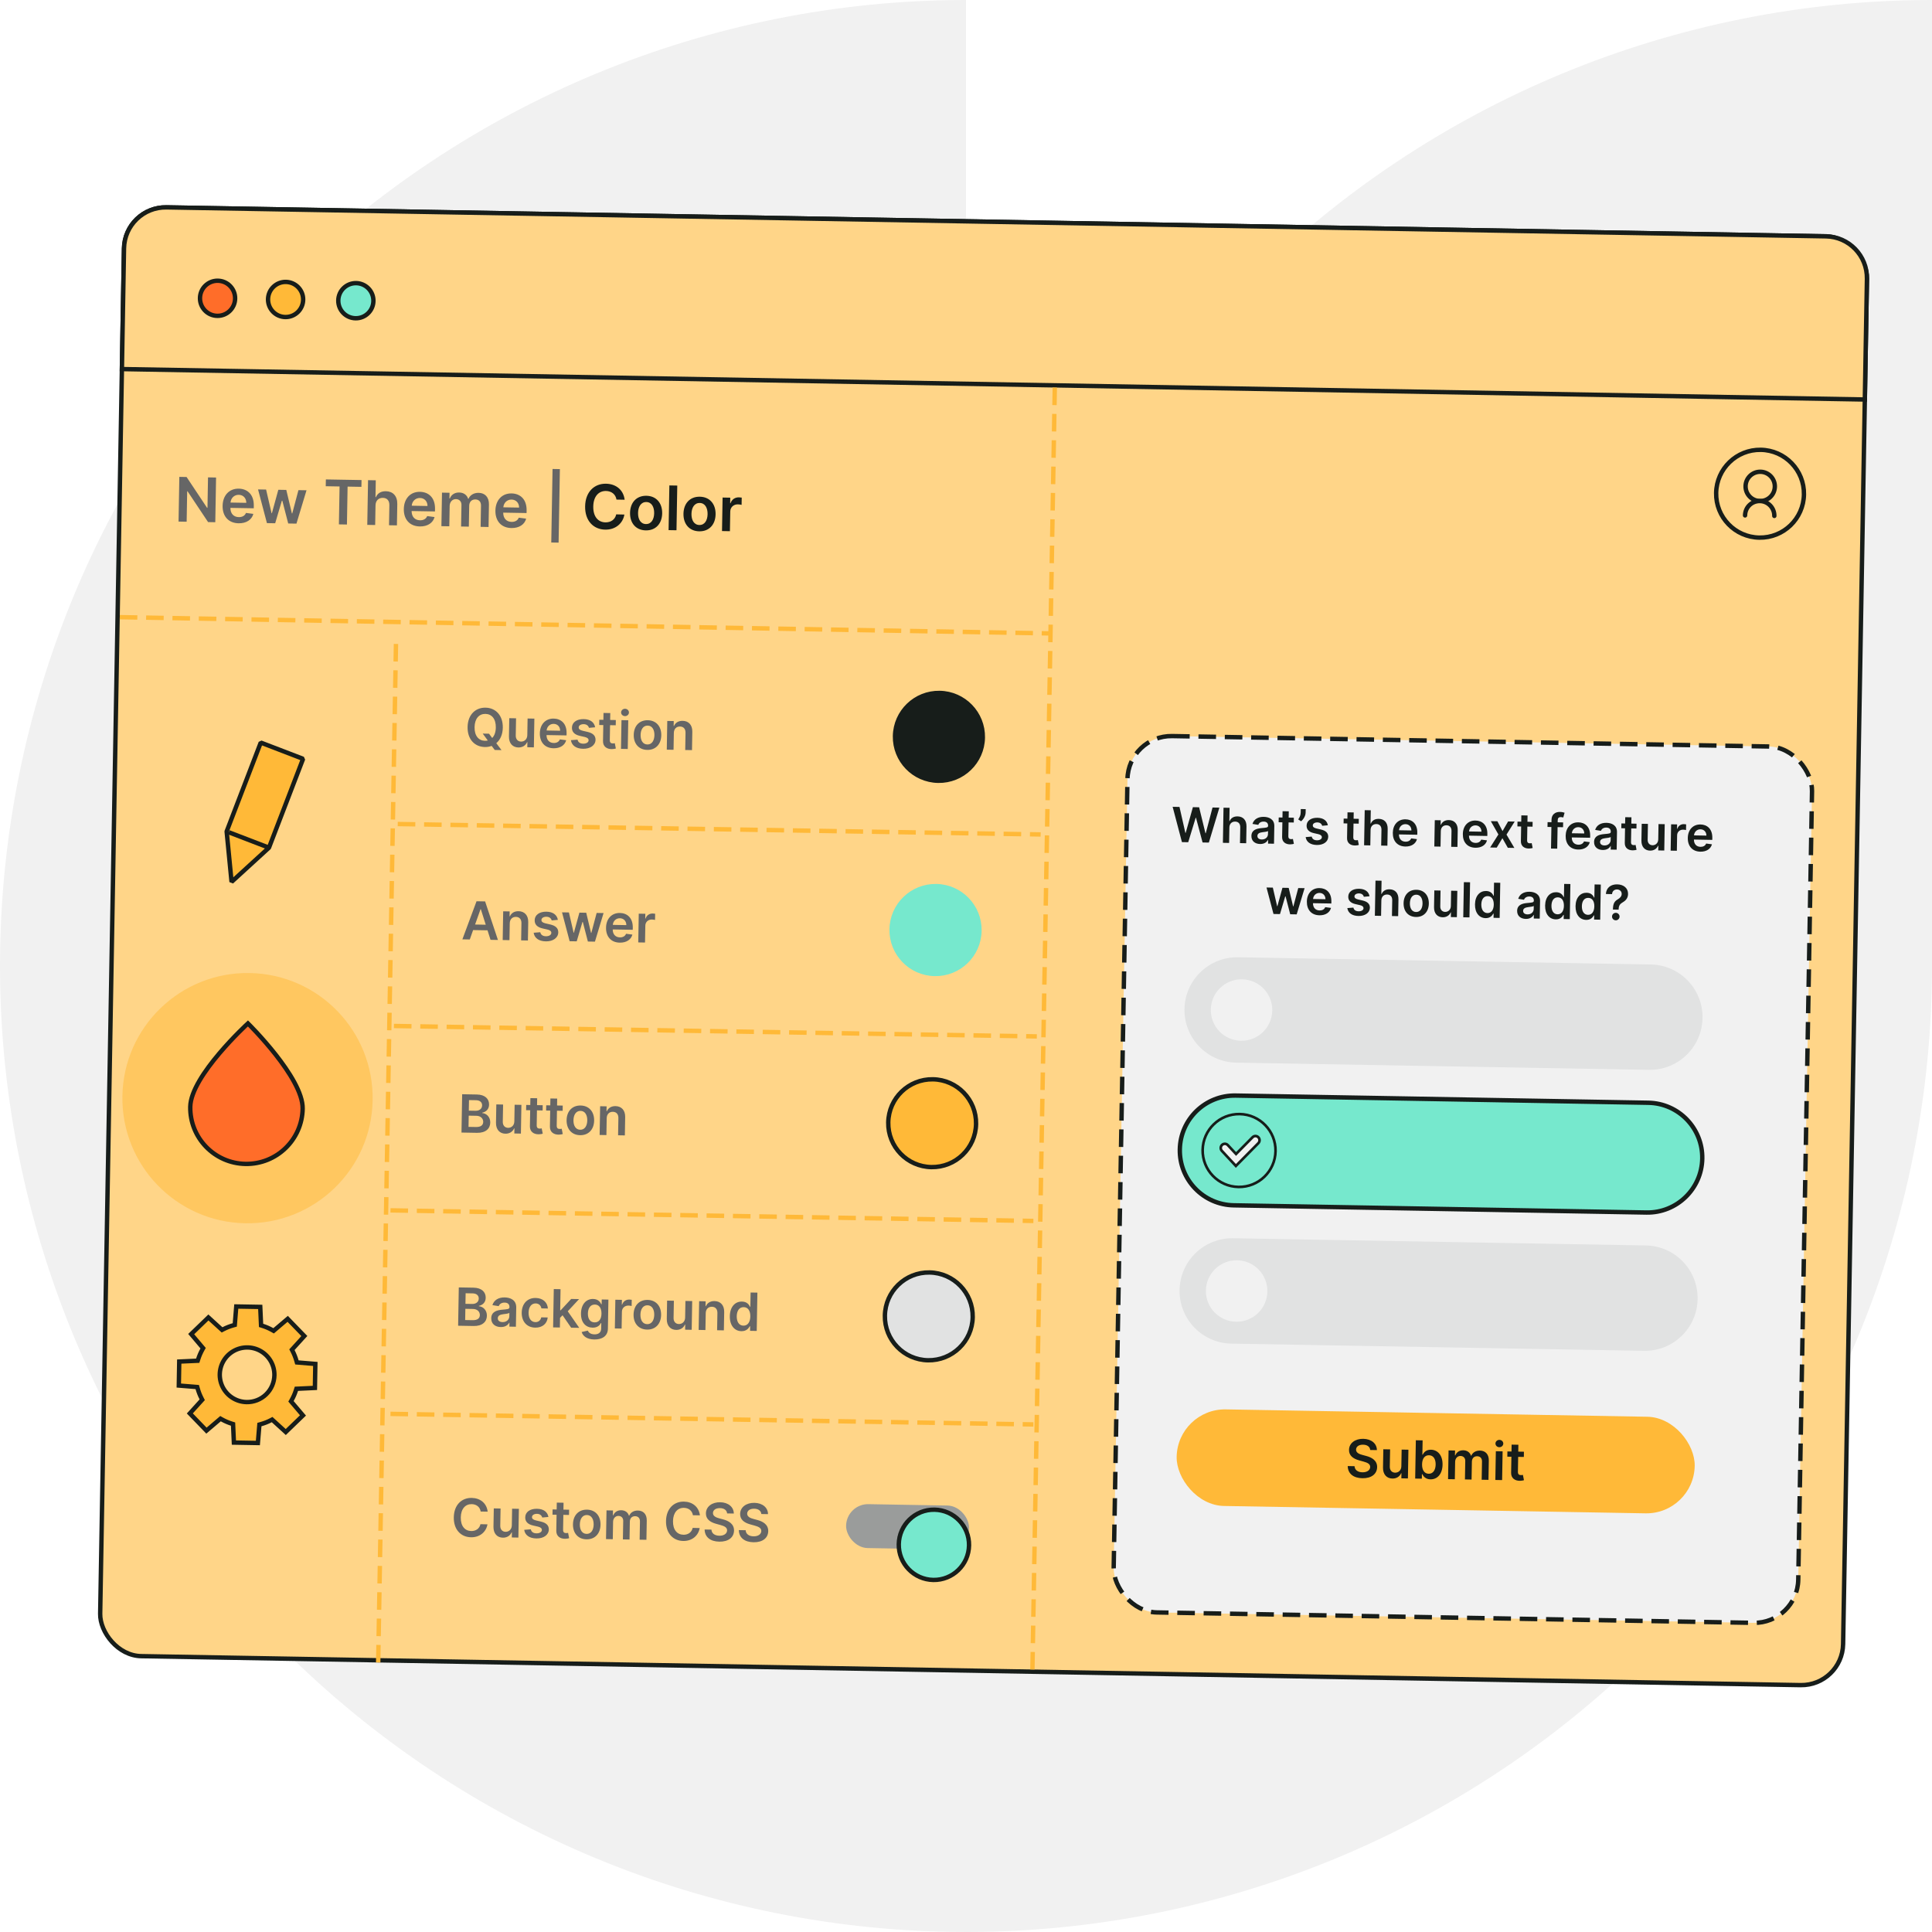 <svg width="440" height="440" viewBox="0 0 440 440" fill="none" xmlns="http://www.w3.org/2000/svg">
<path d="M440 0C381.653 -1.53588e-06 325.696 23.178 284.438 64.435C243.18 105.693 220.001 161.65 220.001 219.997L440 219.997L440 0Z" fill="#F1F1F1"/>
<path d="M220 440.001C278.347 440.001 334.304 416.823 375.562 375.565C416.82 334.308 439.999 278.351 439.999 220.004L220 220.004L220 440.001Z" fill="#F1F1F1"/>
<path d="M0 220C5.72753e-07 278.346 23.178 334.303 64.436 375.56C105.694 416.817 161.652 439.996 219.999 439.997L219.999 220L0 220Z" fill="#F1F1F1"/>
<path d="M220 0C161.653 -6.63667e-06 105.696 23.178 64.438 64.435C23.18 105.693 0.001 161.65 0.001 219.997L220 219.997L220 0Z" fill="#F1F1F1"/>
<rect x="28.409" y="47.061" width="397" height="330" rx="9.5" transform="rotate(1 28.409 47.061)" fill="#FFD588" stroke="#171D1A"/>
<circle cx="400.84" cy="112.441" r="10" transform="rotate(1 400.84 112.441)" fill="#FFD588" stroke="#171D1A" stroke-miterlimit="10" stroke-linecap="round"/>
<path d="M400.816 114.107C398.976 114.075 397.51 112.557 397.542 110.716C397.574 108.876 399.092 107.41 400.933 107.442C402.773 107.474 404.24 108.992 404.207 110.833C404.175 112.673 402.657 114.14 400.816 114.107Z" fill="#FFD588" stroke="#171D1A" stroke-miterlimit="10" stroke-linecap="round"/>
<path d="M404.09 117.498C404.122 115.699 402.682 114.14 400.816 114.107C398.949 114.075 397.457 115.516 397.425 117.382" fill="#FFD588"/>
<path d="M404.09 117.498C404.122 115.699 402.682 114.14 400.816 114.107C398.949 114.075 397.457 115.516 397.425 117.382" stroke="#171D1A" stroke-miterlimit="10" stroke-linecap="round"/>
<path d="M28.243 56.559C28.335 51.313 32.662 47.135 37.908 47.227L415.85 53.824C421.096 53.915 425.274 58.242 425.183 63.488L424.703 90.984L27.763 84.055L28.243 56.559Z" fill="#FFD588" stroke="#171D1A"/>
<path d="M49.477 71.932C51.686 71.971 53.508 70.212 53.546 68.003C53.585 65.794 51.825 63.972 49.617 63.934C47.408 63.895 45.586 65.654 45.547 67.863C45.509 70.072 47.268 71.894 49.477 71.932Z" fill="#FF6D29" stroke="#171D1A" stroke-miterlimit="10" stroke-linecap="round"/>
<path d="M64.973 72.203C67.182 72.241 69.004 70.482 69.042 68.273C69.081 66.064 67.322 64.243 65.113 64.204C62.904 64.165 61.082 65.925 61.044 68.134C61.005 70.343 62.764 72.164 64.973 72.203Z" fill="#FFB938" stroke="#171D1A" stroke-miterlimit="10" stroke-linecap="round"/>
<path d="M80.973 72.482C83.182 72.521 85.004 70.761 85.042 68.553C85.081 66.344 83.322 64.522 81.113 64.483C78.904 64.445 77.082 66.204 77.043 68.413C77.005 70.622 78.764 72.444 80.973 72.482Z" fill="#76E8CD" stroke="#171D1A" stroke-miterlimit="10" stroke-linecap="round"/>
<path d="M114.509 165.718C114.558 162.898 112.866 161.206 110.578 161.166C108.286 161.126 106.54 162.758 106.49 165.578C106.441 168.395 108.129 170.09 110.422 170.13C110.975 170.14 111.497 170.051 111.973 169.872L112.677 170.801L114.211 170.827L113.028 169.255C113.919 168.504 114.482 167.299 114.509 165.718ZM109.938 167.07L111.091 168.642C110.886 168.694 110.672 168.716 110.446 168.712C109.028 168.687 108.045 167.591 108.08 165.606C108.114 163.62 109.134 162.56 110.553 162.585C111.976 162.61 112.955 163.705 112.92 165.69C112.901 166.764 112.597 167.564 112.094 168.071L111.37 167.095L109.938 167.07ZM120.09 167.427C120.073 168.424 119.353 168.905 118.671 168.894C117.93 168.881 117.445 168.348 117.459 167.517L117.528 163.589L115.985 163.562L115.912 167.729C115.885 169.301 116.764 170.207 118.051 170.23C119.031 170.247 119.73 169.743 120.041 169.015L120.109 169.017L120.089 170.18L121.585 170.206L121.699 163.661L120.156 163.635L120.09 167.427ZM126.066 170.412C127.591 170.439 128.652 169.711 128.945 168.578L127.507 168.391C127.289 168.942 126.773 169.222 126.108 169.211C125.111 169.193 124.462 168.526 124.469 167.405L129.028 167.485L129.036 167.012C129.076 164.715 127.713 163.681 126.103 163.653C124.228 163.62 122.981 164.975 122.946 166.995C122.91 169.049 124.093 170.378 126.066 170.412ZM124.491 166.365C124.553 165.531 125.183 164.839 126.103 164.855C126.989 164.87 127.574 165.529 127.567 166.419L124.491 166.365ZM135.539 165.633C135.346 164.522 134.472 163.799 132.938 163.772C131.361 163.745 130.274 164.502 130.257 165.712C130.236 166.666 130.813 167.307 132.066 167.589L133.178 167.843C133.776 167.985 134.053 168.233 134.047 168.604C134.039 169.051 133.548 169.379 132.815 169.366C132.107 169.354 131.653 169.039 131.531 168.449L130.024 168.567C130.195 169.772 131.192 170.502 132.799 170.53C134.435 170.558 135.604 169.73 135.63 168.491C135.642 167.557 135.051 166.976 133.82 166.686L132.708 166.428C132.046 166.267 131.786 166.033 131.797 165.653C131.8 165.21 132.296 164.912 132.939 164.923C133.651 164.936 134.019 165.33 134.131 165.762L135.539 165.633ZM140.25 163.985L138.959 163.963L138.986 162.395L137.444 162.368L137.417 163.936L136.488 163.92L136.467 165.113L137.396 165.129L137.332 168.767C137.302 169.999 138.186 170.619 139.346 170.605C139.785 170.6 140.089 170.52 140.256 170.468L140.017 169.258C139.932 169.277 139.756 169.313 139.565 169.309C139.177 169.303 138.868 169.161 138.879 168.539L138.938 165.156L140.229 165.178L140.25 163.985ZM141.426 170.552L142.968 170.579L143.082 164.035L141.54 164.008L141.426 170.552ZM142.332 163.093C142.822 163.101 143.229 162.733 143.237 162.273C143.245 161.809 142.851 161.427 142.361 161.418C141.867 161.409 141.459 161.777 141.451 162.242C141.443 162.702 141.837 163.084 142.332 163.093ZM147.407 170.785C149.324 170.818 150.566 169.489 150.601 167.465C150.637 165.437 149.442 164.061 147.524 164.027C145.607 163.994 144.365 165.327 144.33 167.355C144.294 169.379 145.489 170.751 147.407 170.785ZM147.437 169.549C146.376 169.531 145.872 168.576 145.893 167.378C145.914 166.181 146.451 165.231 147.512 165.25C148.556 165.268 149.059 166.236 149.038 167.433C149.017 168.63 148.481 169.567 147.437 169.549ZM153.463 166.927C153.48 165.981 154.06 165.445 154.874 165.46C155.671 165.473 156.139 166.006 156.123 166.879L156.055 170.808L157.597 170.835L157.67 166.668C157.702 165.1 156.822 164.189 155.472 164.166C154.492 164.149 153.81 164.606 153.499 165.329L153.423 165.328L153.442 164.216L151.968 164.19L151.854 170.734L153.396 170.761L153.463 166.927Z" fill="#666666"/>
<path d="M49.208 108.752L47.374 108.719L47.252 115.659L47.163 115.657L42.492 108.634L40.842 108.605L40.664 118.786L42.508 118.818L42.629 111.884L42.714 111.885L47.39 118.903L49.03 118.932L49.208 108.752ZM54.338 119.174C56.117 119.205 57.355 118.356 57.697 117.034L56.02 116.816C55.765 117.458 55.162 117.786 54.387 117.772C53.224 117.752 52.467 116.973 52.474 115.665L57.793 115.758L57.803 115.206C57.85 112.527 56.26 111.321 54.381 111.288C52.194 111.25 50.739 112.831 50.698 115.187C50.656 117.583 52.036 119.133 54.338 119.174ZM52.501 114.453C52.572 113.479 53.307 112.672 54.381 112.69C55.415 112.708 56.098 113.476 56.09 114.515L52.501 114.453ZM60.792 119.137L62.671 119.17L64.193 114.035L64.297 114.037L65.639 119.222L67.513 119.254L69.808 111.657L67.969 111.625L66.554 116.94L66.479 116.939L65.201 111.577L63.386 111.545L61.92 116.889L61.851 116.888L60.602 111.496L58.768 111.464L60.792 119.137ZM74.187 110.734L77.333 110.789L77.182 119.423L79.012 119.455L79.162 110.821L82.309 110.876L82.336 109.33L74.214 109.188L74.187 110.734ZM85.522 115.094C85.541 113.99 86.238 113.366 87.203 113.383C88.147 113.399 88.693 114.01 88.675 115.039L88.596 119.622L90.395 119.654L90.48 114.792C90.512 112.948 89.486 111.901 87.9 111.873C86.727 111.853 85.972 112.372 85.604 113.23L85.515 113.229L85.582 109.386L83.822 109.356L83.644 119.536L85.444 119.567L85.522 115.094ZM95.607 119.894C97.386 119.925 98.624 119.076 98.966 117.755L97.289 117.537C97.034 118.179 96.431 118.506 95.656 118.493C94.493 118.472 93.736 117.693 93.744 116.386L99.062 116.479L99.072 115.927C99.119 113.248 97.529 112.041 95.65 112.009C93.463 111.97 92.008 113.551 91.967 115.907C91.925 118.303 93.305 119.854 95.607 119.894ZM93.77 115.173C93.841 114.2 94.577 113.392 95.65 113.411C96.684 113.429 97.367 114.197 97.359 115.236L93.77 115.173ZM100.527 119.831L102.326 119.862L102.407 115.219C102.424 114.28 103.061 113.654 103.836 113.668C104.597 113.681 105.11 114.202 105.096 114.988L105.01 119.909L106.775 119.94L106.858 115.178C106.873 114.318 107.396 113.73 108.265 113.745C108.991 113.758 109.56 114.196 109.544 115.14L109.459 119.987L111.264 120.018L111.353 114.893C111.383 113.188 110.414 112.266 109.013 112.242C107.904 112.222 107.05 112.754 106.697 113.599L106.617 113.597C106.339 112.727 105.608 112.182 104.579 112.164C103.555 112.147 102.78 112.66 102.447 113.524L102.357 113.523L102.38 112.225L100.66 112.195L100.527 119.831ZM116.467 120.258C118.246 120.289 119.484 119.441 119.826 118.119L118.149 117.901C117.894 118.543 117.292 118.87 116.516 118.857C115.353 118.836 114.596 118.057 114.604 116.75L119.923 116.843L119.932 116.291C119.979 113.612 118.389 112.405 116.51 112.373C114.323 112.334 112.868 113.915 112.827 116.271C112.785 118.667 114.165 120.218 116.467 120.258ZM114.63 115.537C114.702 114.564 115.437 113.756 116.51 113.775C117.544 113.793 118.227 114.561 118.219 115.6L114.63 115.537ZM127.51 106.837L125.84 106.807L125.547 123.549L127.217 123.578L127.51 106.837Z" fill="#666666"/>
<path d="M142.259 113.812C141.985 111.544 140.268 110.202 138.012 110.162C135.352 110.116 133.315 112.02 133.258 115.31C133.2 118.596 135.145 120.574 137.829 120.621C140.25 120.663 141.883 119.125 142.2 117.187L140.341 117.144C140.087 118.333 139.101 118.987 137.883 118.966C136.233 118.937 135.071 117.679 135.112 115.343C135.152 113.046 136.347 111.789 138.013 111.818C139.25 111.84 140.207 112.558 140.4 113.779L142.259 113.812ZM147.078 120.792C149.315 120.831 150.764 119.28 150.806 116.919C150.847 114.553 149.453 112.948 147.216 112.909C144.979 112.87 143.53 114.426 143.489 116.792C143.447 119.153 144.842 120.753 147.078 120.792ZM147.114 119.351C145.876 119.329 145.289 118.215 145.313 116.819C145.337 115.422 145.963 114.314 147.201 114.335C148.419 114.357 149.006 115.486 148.981 116.883C148.957 118.279 148.331 119.372 147.114 119.351ZM154.244 110.585L152.445 110.554L152.267 120.734L154.066 120.765L154.244 110.585ZM159.245 121.005C161.481 121.044 162.931 119.493 162.972 117.132C163.013 114.766 161.619 113.16 159.382 113.121C157.145 113.082 155.696 114.638 155.655 117.004C155.614 119.365 157.008 120.966 159.245 121.005ZM159.28 119.563C158.042 119.542 157.455 118.428 157.479 117.031C157.504 115.634 158.129 114.526 159.367 114.548C160.585 114.569 161.172 115.698 161.148 117.095C161.123 118.492 160.498 119.585 159.28 119.563ZM164.433 120.946L166.232 120.978L166.311 116.489C166.328 115.52 167.07 114.846 168.06 114.864C168.363 114.869 168.74 114.93 168.893 114.983L168.922 113.327C168.758 113.295 168.475 113.27 168.276 113.266C167.402 113.251 166.662 113.735 166.368 114.615L166.289 114.614L166.311 113.341L164.566 113.311L164.433 120.946Z" fill="#171D1A"/>
<path d="M106.991 213.958L107.748 211.819L111.029 211.876L111.716 214.04L113.403 214.07L110.479 205.29L108.528 205.256L105.304 213.928L106.991 213.958ZM108.197 210.556L109.438 207.062L109.506 207.063L110.625 210.599L108.197 210.556ZM116.094 210.281C116.11 209.335 116.691 208.8 117.504 208.814C118.301 208.828 118.769 209.36 118.754 210.233L118.685 214.162L120.228 214.189L120.301 210.022C120.332 208.454 119.453 207.544 118.102 207.52C117.122 207.503 116.441 207.96 116.13 208.683L116.053 208.682L116.073 207.57L114.599 207.544L114.484 214.089L116.027 214.115L116.094 210.281ZM127.052 209.492C126.859 208.38 125.985 207.658 124.451 207.631C122.874 207.603 121.787 208.36 121.77 209.57C121.749 210.524 122.326 211.165 123.579 211.447L124.691 211.701C125.289 211.844 125.566 212.091 125.56 212.462C125.552 212.909 125.06 213.237 124.328 213.225C123.62 213.212 123.166 212.898 123.044 212.307L121.537 212.426C121.708 213.631 122.705 214.36 124.312 214.388C125.948 214.416 127.117 213.589 127.143 212.349C127.155 211.416 126.564 210.834 125.333 210.544L124.221 210.286C123.559 210.126 123.299 209.891 123.31 209.512C123.313 209.069 123.809 208.77 124.452 208.782C125.164 208.794 125.532 209.188 125.644 209.621L127.052 209.492ZM129.731 214.355L131.342 214.383L132.646 209.982L132.736 209.983L133.886 214.427L135.492 214.455L137.459 207.943L135.883 207.916L134.67 212.472L134.606 212.471L133.51 207.874L131.955 207.847L130.698 212.428L130.639 212.427L129.569 207.805L127.996 207.778L129.731 214.355ZM141.141 214.682C142.667 214.708 143.728 213.981 144.02 212.848L142.583 212.661C142.365 213.211 141.848 213.492 141.184 213.481C140.187 213.463 139.538 212.795 139.544 211.675L144.103 211.754L144.112 211.281C144.152 208.985 142.789 207.951 141.178 207.923C139.304 207.89 138.057 209.245 138.022 211.265C137.986 213.318 139.169 214.647 141.141 214.682ZM139.567 210.635C139.628 209.801 140.258 209.109 141.179 209.125C142.065 209.14 142.65 209.798 142.643 210.689L139.567 210.635ZM145.359 214.627L146.901 214.654L146.968 210.807C146.983 209.976 147.619 209.399 148.467 209.414C148.727 209.418 149.05 209.471 149.181 209.516L149.206 208.097C149.066 208.069 148.823 208.048 148.653 208.045C147.903 208.032 147.269 208.447 147.017 209.201L146.949 209.2L146.968 208.109L145.473 208.083L145.359 214.627Z" fill="#666666"/>
<path d="M105.101 257.931L108.633 257.993C110.631 258.028 111.629 257.027 111.653 255.668C111.676 254.347 110.752 253.555 109.824 253.492L109.825 253.407C110.681 253.221 111.365 252.636 111.383 251.576C111.406 250.276 110.485 249.297 108.593 249.264L105.253 249.205L105.101 257.931ZM106.704 256.638L106.749 254.082L108.492 254.112C109.467 254.129 110.062 254.736 110.048 255.516C110.036 256.21 109.551 256.688 108.405 256.668L106.704 256.638ZM106.769 252.944L106.811 250.537L108.409 250.565C109.338 250.581 109.81 251.079 109.799 251.752C109.785 252.519 109.155 252.986 108.333 252.971L106.769 252.944ZM117.137 255.388C117.12 256.385 116.4 256.867 115.718 256.855C114.977 256.842 114.492 256.309 114.506 255.479L114.575 251.55L113.032 251.523L112.96 255.69C112.932 257.263 113.811 258.169 115.098 258.191C116.078 258.208 116.777 257.705 117.088 256.977L117.156 256.978L117.136 258.141L118.632 258.168L118.746 251.623L117.204 251.596L117.137 255.388ZM123.6 251.708L122.309 251.685L122.336 250.117L120.794 250.09L120.767 251.658L119.838 251.642L119.817 252.835L120.746 252.851L120.682 256.49C120.652 257.721 121.536 258.342 122.696 258.328C123.135 258.323 123.439 258.243 123.606 258.19L123.367 256.98C123.282 257 123.106 257.035 122.915 257.032C122.527 257.025 122.218 256.883 122.229 256.261L122.288 252.878L123.579 252.901L123.6 251.708ZM128.158 251.787L126.867 251.765L126.894 250.197L125.352 250.17L125.324 251.738L124.396 251.722L124.375 252.915L125.304 252.931L125.24 256.57C125.21 257.801 126.094 258.421 127.254 258.408C127.693 258.402 127.997 258.322 128.164 258.27L127.925 257.06C127.84 257.079 127.664 257.115 127.472 257.111C127.085 257.105 126.776 256.963 126.787 256.341L126.846 252.958L128.137 252.98L128.158 251.787ZM132.116 258.531C134.033 258.564 135.275 257.235 135.31 255.211C135.346 253.183 134.151 251.807 132.234 251.773C130.316 251.74 129.074 253.073 129.039 255.102C129.003 257.125 130.198 258.497 132.116 258.531ZM132.146 257.295C131.085 257.277 130.582 256.322 130.602 255.125C130.623 253.927 131.16 252.978 132.221 252.996C133.265 253.014 133.768 253.982 133.747 255.179C133.726 256.377 133.19 257.314 132.146 257.295ZM138.172 254.673C138.189 253.727 138.769 253.192 139.583 253.206C140.38 253.22 140.848 253.752 140.833 254.625L140.764 258.554L142.306 258.581L142.379 254.414C142.411 252.846 141.532 251.936 140.181 251.912C139.201 251.895 138.52 252.352 138.209 253.075L138.132 253.074L138.151 251.962L136.677 251.936L136.563 258.481L138.105 258.507L138.172 254.673Z" fill="#666666"/>
<path d="M104.335 301.925L107.867 301.987C109.865 302.022 110.863 301.02 110.887 299.661C110.91 298.34 109.986 297.549 109.058 297.485L109.06 297.4C109.915 297.215 110.599 296.63 110.617 295.569C110.64 294.27 109.72 293.29 107.828 293.257L104.487 293.199L104.335 301.925ZM105.939 300.632L105.983 298.075L107.726 298.106C108.702 298.123 109.296 298.73 109.283 299.51C109.271 300.204 108.785 300.681 107.639 300.661L105.939 300.632ZM106.003 296.938L106.045 294.53L107.643 294.558C108.572 294.575 109.045 295.073 109.033 295.746C109.02 296.513 108.389 296.979 107.567 296.965L106.003 296.938ZM114.033 302.226C115.06 302.244 115.682 301.774 115.973 301.229L116.024 301.23L116.008 302.129L117.491 302.155L117.568 297.775C117.598 296.045 116.197 295.5 114.948 295.479C113.572 295.455 112.505 296.05 112.143 297.237L113.579 297.466C113.741 297.022 114.182 296.646 114.936 296.659C115.652 296.671 116.037 297.045 116.026 297.688L116.026 297.714C116.018 298.157 115.553 298.17 114.396 298.273C113.124 298.388 111.903 298.746 111.878 300.22C111.855 301.506 112.785 302.205 114.033 302.226ZM114.454 301.1C113.81 301.089 113.355 300.787 113.365 300.22C113.375 299.628 113.895 299.39 114.587 299.304C114.993 299.255 115.804 299.167 116.007 299.009L115.994 299.78C115.981 300.509 115.382 301.116 114.454 301.1ZM121.894 302.359C123.539 302.388 124.604 301.431 124.739 300.044L123.265 300.018C123.121 300.719 122.607 301.114 121.929 301.103C120.966 301.086 120.358 300.27 120.382 298.932C120.405 297.611 121.053 296.83 122.003 296.846C122.745 296.859 123.192 297.344 123.301 297.977L124.775 298.003C124.693 296.582 123.602 295.63 122.004 295.602C120.087 295.568 118.852 296.932 118.817 298.93C118.783 300.911 119.939 302.325 121.894 302.359ZM125.967 302.303L127.509 302.33L127.547 300.131L128.12 299.54L130.074 302.374L131.919 302.406L129.3 298.64L131.884 295.859L130.082 295.828L127.684 298.416L127.577 298.414L127.661 293.604L126.119 293.577L125.967 302.303ZM135.329 305.057C137.097 305.088 138.415 304.301 138.445 302.627L138.561 295.976L137.04 295.949L137.021 297.032L136.935 297.03C136.709 296.553 136.231 295.85 135.077 295.83C133.564 295.804 132.355 296.967 132.317 299.119C132.28 301.254 133.45 302.339 134.958 302.366C136.079 302.385 136.614 301.794 136.861 301.316L136.937 301.318L136.916 302.558C136.899 303.521 136.253 303.906 135.375 303.89C134.446 303.874 134.045 303.428 133.864 303.041L132.469 303.354C132.734 304.275 133.663 305.028 135.329 305.057ZM135.41 301.163C134.392 301.145 133.869 300.344 133.89 299.138C133.91 297.949 134.454 297.085 135.481 297.103C136.474 297.12 137.005 297.952 136.983 299.192C136.961 300.44 136.394 301.18 135.41 301.163ZM140.027 302.548L141.569 302.575L141.637 298.728C141.651 297.897 142.288 297.32 143.136 297.334C143.395 297.339 143.718 297.391 143.85 297.436L143.875 296.018C143.734 295.99 143.492 295.968 143.321 295.965C142.572 295.952 141.938 296.367 141.686 297.122L141.618 297.12L141.637 296.03L140.141 296.004L140.027 302.548ZM147.367 302.804C149.284 302.837 150.527 301.508 150.562 299.484C150.597 297.456 149.402 296.08 147.485 296.046C145.568 296.013 144.326 297.347 144.29 299.375C144.255 301.399 145.45 302.771 147.367 302.804ZM147.397 301.569C146.336 301.55 145.833 300.595 145.854 299.398C145.875 298.201 146.411 297.251 147.472 297.269C148.516 297.288 149.019 298.255 148.998 299.453C148.977 300.65 148.441 301.587 147.397 301.569ZM156.034 300.074C156.016 301.071 155.296 301.553 154.614 301.541C153.873 301.528 153.388 300.995 153.402 300.165L153.471 296.236L151.929 296.209L151.856 300.376C151.828 301.948 152.708 302.855 153.994 302.877C154.974 302.894 155.674 302.391 155.985 301.663L156.053 301.664L156.032 302.827L157.528 302.853L157.642 296.309L156.1 296.282L156.034 300.074ZM160.723 299.073C160.74 298.128 161.32 297.592 162.134 297.606C162.931 297.62 163.399 298.153 163.384 299.026L163.315 302.955L164.857 302.981L164.93 298.814C164.962 297.247 164.083 296.336 162.732 296.313C161.752 296.296 161.071 296.752 160.76 297.476L160.683 297.474L160.702 296.362L159.228 296.337L159.114 302.881L160.656 302.908L160.723 299.073ZM168.852 303.166C169.977 303.186 170.496 302.526 170.747 302.053L170.84 302.054L170.822 303.086L172.339 303.112L172.492 294.386L170.945 294.359L170.888 297.623L170.824 297.622C170.598 297.145 170.129 296.442 168.974 296.422C167.461 296.395 166.252 297.559 166.214 299.74C166.176 301.896 167.31 303.139 168.852 303.166ZM169.304 301.908C168.286 301.891 167.765 300.986 167.786 299.759C167.808 298.541 168.351 297.677 169.378 297.694C170.371 297.712 170.902 298.544 170.88 299.813C170.857 301.083 170.289 301.925 169.304 301.908Z" fill="#666666"/>
<path d="M111.065 344.266C110.831 342.323 109.359 341.172 107.425 341.138C105.145 341.098 103.399 342.73 103.35 345.551C103.301 348.367 104.967 350.062 107.268 350.103C109.343 350.139 110.743 348.821 111.015 347.159L109.421 347.123C109.203 348.142 108.358 348.702 107.314 348.684C105.9 348.659 104.904 347.581 104.939 345.578C104.973 343.61 105.998 342.532 107.425 342.557C108.486 342.576 109.307 343.191 109.472 344.238L111.065 344.266ZM116.563 347.392C116.546 348.389 115.825 348.871 115.144 348.859C114.402 348.846 113.917 348.314 113.932 347.483L114 343.554L112.458 343.527L112.385 347.694C112.358 349.267 113.237 350.173 114.524 350.195C115.504 350.212 116.203 349.709 116.514 348.981L116.582 348.982L116.562 350.146L118.057 350.172L118.172 343.627L116.629 343.6L116.563 347.392ZM124.9 345.475C124.706 344.363 123.832 343.641 122.298 343.614C120.722 343.586 119.635 344.343 119.618 345.553C119.597 346.508 120.174 347.148 121.426 347.43L122.539 347.684C123.137 347.827 123.414 348.074 123.407 348.445C123.4 348.892 122.908 349.221 122.175 349.208C121.468 349.195 121.013 348.881 120.891 348.29L119.385 348.409C119.556 349.614 120.553 350.343 122.159 350.371C123.795 350.4 124.965 349.572 124.991 348.332C125.003 347.399 124.412 346.818 123.181 346.528L122.069 346.269C121.407 346.109 121.147 345.874 121.157 345.495C121.161 345.052 121.656 344.753 122.3 344.765C123.011 344.777 123.379 345.171 123.491 345.604L124.9 345.475ZM129.61 343.827L128.319 343.804L128.347 342.236L126.804 342.209L126.777 343.777L125.848 343.761L125.827 344.954L126.756 344.97L126.693 348.609C126.663 349.84 127.547 350.461 128.706 350.447C129.146 350.442 129.45 350.362 129.617 350.309L129.378 349.099C129.292 349.119 129.117 349.154 128.925 349.151C128.537 349.144 128.229 349.002 128.24 348.38L128.299 344.997L129.59 345.02L129.61 343.827ZM133.568 350.57C135.486 350.604 136.728 349.274 136.763 347.25C136.799 345.222 135.604 343.846 133.686 343.813C131.769 343.779 130.527 345.113 130.491 347.141C130.456 349.165 131.651 350.537 133.568 350.57ZM133.598 349.335C132.537 349.316 132.034 348.361 132.055 347.164C132.076 345.967 132.613 345.017 133.673 345.036C134.717 345.054 135.22 346.022 135.2 347.219C135.179 348.416 134.642 349.353 133.598 349.335ZM138.016 350.52L139.558 350.547L139.627 346.567C139.641 345.762 140.188 345.226 140.852 345.238C141.504 345.249 141.944 345.696 141.932 346.369L141.859 350.587L143.371 350.613L143.443 346.532C143.455 345.795 143.903 345.291 144.649 345.304C145.271 345.315 145.759 345.69 145.745 346.499L145.672 350.654L147.219 350.681L147.295 346.288C147.321 344.826 146.491 344.036 145.289 344.015C144.339 343.999 143.607 344.455 143.304 345.178L143.236 345.177C142.998 344.431 142.371 343.964 141.489 343.949C140.611 343.934 139.947 344.374 139.661 345.115L139.585 345.113L139.604 344.001L138.13 343.976L138.016 350.52ZM159.398 345.11C159.163 343.166 157.691 342.015 155.757 341.982C153.478 341.942 151.732 343.574 151.682 346.394C151.633 349.211 153.3 350.906 155.601 350.946C157.676 350.982 159.075 349.664 159.347 348.003L157.754 347.966C157.536 348.985 156.691 349.546 155.647 349.528C154.232 349.503 153.237 348.425 153.272 346.422C153.306 344.454 154.331 343.376 155.758 343.401C156.819 343.42 157.639 344.035 157.804 345.082L159.398 345.11ZM165.597 344.672L167.118 344.699C167.114 343.224 165.875 342.158 164.018 342.126C162.185 342.094 160.791 343.101 160.769 344.643C160.747 345.896 161.625 346.632 163.054 347.027L164.042 347.3C164.98 347.555 165.597 347.86 165.589 348.538C165.572 349.283 164.856 349.77 163.825 349.752C162.836 349.734 162.077 349.278 162.029 348.361L160.474 348.333C160.508 350.069 161.782 351.067 163.814 351.102C165.906 351.139 167.139 350.116 167.17 348.578C167.192 347.066 165.955 346.354 164.649 346.02L163.834 345.801C163.121 345.618 162.351 345.302 162.372 344.573C162.388 343.917 162.984 343.446 163.973 343.463C164.915 343.48 165.529 343.93 165.597 344.672ZM173.389 344.808L174.91 344.835C174.906 343.36 173.667 342.294 171.809 342.262C169.977 342.23 168.583 343.237 168.56 344.779C168.539 346.032 169.416 346.768 170.846 347.163L171.834 347.436C172.772 347.691 173.388 347.996 173.381 348.674C173.364 349.419 172.648 349.906 171.617 349.888C170.628 349.87 169.869 349.414 169.821 348.497L168.266 348.469C168.299 350.205 169.573 351.203 171.606 351.238C173.698 351.275 174.93 350.252 174.961 348.714C174.984 347.202 173.747 346.49 172.44 346.156L171.626 345.937C170.913 345.754 170.143 345.438 170.164 344.709C170.18 344.053 170.776 343.582 171.765 343.599C172.706 343.616 173.321 344.066 173.389 344.808Z" fill="#666666"/>
<path d="M90.18 146.654L86.131 378.619" stroke="#FFB938" stroke-miterlimit="10" stroke-dasharray="4 2"/>
<path d="M240.223 88.264L235.109 381.219" stroke="#FFB938" stroke-miterlimit="10" stroke-dasharray="4 2"/>
<path d="M27.277 140.555L239.245 144.256" stroke="#FFB938" stroke-miterlimit="10" stroke-dasharray="4 2"/>
<path d="M90.582 187.667L236.999 190.04" stroke="#FFB938" stroke-miterlimit="10" stroke-dasharray="4 2"/>
<path d="M89.715 233.659L236.132 236.033" stroke="#FFB938" stroke-miterlimit="10" stroke-dasharray="4 2"/>
<path d="M88.93 275.653L235.346 278.059" stroke="#FFB938" stroke-miterlimit="10" stroke-dasharray="4 2"/>
<path d="M88.93 322L235.346 324.406" stroke="#FFB938" stroke-miterlimit="10" stroke-dasharray="4 2"/>
<g opacity="0.5">
<path d="M55.882 278.093C71.343 278.363 84.096 266.047 84.366 250.586C84.636 235.124 72.321 222.371 56.859 222.101C41.397 221.832 28.645 234.147 28.375 249.609C28.105 265.07 40.42 277.823 55.882 278.093Z" fill="#FFB938" stroke="#FFB938" stroke-miterlimit="10" stroke-linecap="round"/>
</g>
<path d="M55.907 265.074C62.976 265.197 68.806 259.567 68.929 252.499C69.052 245.431 56.466 233.079 56.466 233.079C56.466 233.079 43.456 244.984 43.333 252.053C43.209 259.121 48.839 264.951 55.907 265.074Z" fill="#FF6D29" stroke="#171D1A" stroke-miterlimit="10" stroke-linecap="round"/>
<path d="M67.524 309.946L67.618 310.28L67.964 310.309L71.814 310.627L71.719 316.089L67.854 316.27L67.505 316.286L67.4 316.619C67.157 317.389 66.835 318.133 66.44 318.838L66.27 319.141L66.496 319.406L69.001 322.355L65.081 326.136L62.229 323.535L61.972 323.3L61.662 323.461C60.946 323.833 60.192 324.128 59.414 324.341L59.077 324.434L59.048 324.782L58.73 328.633L53.269 328.538L53.093 324.676L53.078 324.327L52.744 324.222C51.974 323.979 51.231 323.658 50.526 323.262L50.223 323.092L49.958 323.318L47.018 325.817L43.233 321.898L45.823 319.041L46.055 318.784L45.898 318.476C45.528 317.757 45.233 317.003 45.015 316.224L44.921 315.889L44.574 315.86L40.724 315.548L40.819 310.087L44.677 309.912L45.025 309.896L45.131 309.565C45.377 308.794 45.699 308.05 46.092 307.343L46.26 307.041L46.037 306.777L43.542 303.831L47.462 300.043L50.316 302.641L50.573 302.875L50.882 302.715C51.599 302.344 52.353 302.049 53.131 301.834L53.468 301.741L53.497 301.393L53.809 297.543L59.269 297.638L59.442 301.499L59.457 301.848L59.791 301.953C60.561 302.196 61.304 302.518 62.009 302.913L62.312 303.083L62.577 302.858L65.521 300.358L69.311 304.271L66.716 307.128L66.483 307.384L66.641 307.692C67.009 308.412 67.305 309.167 67.524 309.946ZM52.724 318.205C53.735 318.907 54.93 319.293 56.16 319.315C56.978 319.33 57.791 319.183 58.552 318.883C59.313 318.584 60.007 318.137 60.595 317.569C61.184 317 61.654 316.321 61.98 315.571C62.305 314.821 62.48 314.014 62.493 313.196C62.513 311.966 62.168 310.758 61.502 309.724C60.835 308.69 59.877 307.877 58.749 307.387C57.621 306.897 56.372 306.753 55.162 306.973C53.952 307.192 52.834 307.765 51.949 308.62C51.065 309.475 50.453 310.573 50.192 311.775C49.931 312.977 50.032 314.229 50.483 315.374C50.934 316.518 51.714 317.504 52.724 318.205Z" fill="#FFB938" stroke="#171D1A"/>
<path d="M69.024 172.819L59.387 169.12L51.618 189.358L52.737 200.844L61.255 193.057L69.024 172.819Z" fill="#FFB938" stroke="#171D1A" stroke-linejoin="bevel"/>
<path d="M61.257 193.057L52.102 189.542" stroke="#171D1A"/>
<path d="M213.657 177.814C219.179 177.91 223.734 173.512 223.83 167.99C223.927 162.468 219.528 157.913 214.006 157.817C208.484 157.72 203.93 162.119 203.833 167.641C203.737 173.163 208.135 177.717 213.657 177.814Z" fill="#171D1A" stroke="#171D1A" stroke-miterlimit="10" stroke-linecap="round"/>
<path d="M212.888 221.807C218.41 221.904 222.964 217.505 223.061 211.983C223.157 206.461 218.759 201.907 213.237 201.81C207.715 201.714 203.16 206.112 203.064 211.634C202.967 217.156 207.366 221.711 212.888 221.807Z" fill="#76E8CD" stroke="#76E8CD" stroke-miterlimit="10" stroke-linecap="round"/>
<path d="M212.118 265.8C217.64 265.897 222.195 261.498 222.291 255.976C222.388 250.454 217.989 245.9 212.467 245.803C206.945 245.707 202.391 250.105 202.294 255.627C202.198 261.149 206.596 265.704 212.118 265.8Z" fill="#FFB938" stroke="#171D1A" stroke-miterlimit="10" stroke-linecap="round"/>
<path d="M211.353 309.794C216.875 309.89 221.429 305.492 221.526 299.97C221.622 294.448 217.224 289.893 211.702 289.797C206.18 289.7 201.625 294.099 201.529 299.621C201.432 305.143 205.831 309.697 211.353 309.794Z" fill="#E1E2E2" stroke="#171D1A" stroke-miterlimit="10" stroke-linecap="round"/>
<g filter="url(#filter0_d)">
<rect x="250.945" y="161.462" width="155.929" height="199.614" rx="10" transform="rotate(1 250.945 161.462)" fill="#F1F1F1" stroke="#171D1A" stroke-dasharray="4 2"/>
</g>
<path d="M269.179 191.785L270.609 191.81L272.312 186.225L272.374 186.226L273.878 191.867L275.307 191.892L277.704 183.932L276.146 183.905L274.602 189.762L274.532 189.761L273.092 183.852L271.674 183.827L270.033 189.678L269.958 189.677L268.62 183.774L267.061 183.746L269.179 191.785ZM279.982 188.457C279.997 187.59 280.545 187.099 281.303 187.113C282.045 187.126 282.474 187.606 282.46 188.414L282.397 192.015L283.811 192.04L283.878 188.22C283.903 186.771 283.097 185.949 281.851 185.927C280.929 185.911 280.336 186.318 280.047 186.993L279.977 186.992L280.029 183.973L278.647 183.949L278.507 191.947L279.921 191.972L279.982 188.457ZM286.976 192.216C287.918 192.233 288.488 191.801 288.754 191.302L288.801 191.303L288.787 192.127L290.146 192.151L290.216 188.136C290.244 186.55 288.959 186.051 287.815 186.031C286.553 186.009 285.575 186.554 285.243 187.642L286.56 187.853C286.708 187.445 287.112 187.101 287.804 187.113C288.46 187.124 288.813 187.466 288.803 188.056L288.803 188.08C288.796 188.486 288.369 188.498 287.309 188.593C286.143 188.697 285.024 189.026 285 190.377C284.98 191.556 285.832 192.196 286.976 192.216ZM287.362 191.184C286.772 191.174 286.355 190.897 286.364 190.377C286.373 189.834 286.85 189.616 287.484 189.537C287.856 189.493 288.6 189.412 288.786 189.267L288.773 189.974C288.762 190.642 288.213 191.199 287.362 191.184ZM294.668 186.229L293.484 186.208L293.51 184.771L292.096 184.746L292.071 186.183L291.219 186.168L291.2 187.262L292.052 187.277L291.993 190.612C291.966 191.741 292.776 192.31 293.839 192.297C294.242 192.292 294.52 192.219 294.674 192.171L294.455 191.062C294.376 191.08 294.215 191.112 294.04 191.109C293.684 191.103 293.401 190.973 293.411 190.403L293.465 187.302L294.649 187.322L294.668 186.229ZM297.363 184.275L296.239 184.256L296.225 185.06C296.214 185.697 295.955 186.181 295.662 186.605L296.311 187.043C296.894 186.576 297.338 185.763 297.35 185.072L297.363 184.275ZM302.411 187.95C302.234 186.931 301.433 186.269 300.027 186.244C298.582 186.219 297.585 186.912 297.57 188.022C297.55 188.897 298.079 189.484 299.227 189.742L300.247 189.975C300.795 190.106 301.049 190.333 301.043 190.673C301.036 191.083 300.586 191.383 299.914 191.372C299.266 191.36 298.849 191.072 298.737 190.531L297.356 190.639C297.512 191.744 298.427 192.412 299.899 192.438C301.399 192.464 302.471 191.705 302.495 190.569C302.506 189.714 301.964 189.181 300.836 188.915L299.816 188.678C299.209 188.531 298.971 188.316 298.981 187.968C298.984 187.562 299.438 187.289 300.028 187.299C300.68 187.31 301.018 187.672 301.12 188.068L302.411 187.95ZM309.458 186.487L308.274 186.466L308.299 185.029L306.885 185.004L306.86 186.441L306.009 186.427L305.99 187.52L306.841 187.535L306.783 190.87C306.756 191.999 307.566 192.568 308.629 192.555C309.031 192.551 309.31 192.477 309.463 192.429L309.244 191.32C309.166 191.338 309.005 191.37 308.829 191.367C308.474 191.361 308.191 191.231 308.201 190.661L308.255 187.56L309.439 187.58L309.458 186.487ZM312.139 189.018C312.155 188.151 312.702 187.661 313.46 187.674C314.202 187.687 314.631 188.167 314.617 188.976L314.554 192.577L315.968 192.601L316.035 188.782C316.06 187.333 315.254 186.51 314.008 186.488C313.086 186.472 312.493 186.88 312.204 187.554L312.134 187.553L312.186 184.534L310.804 184.51L310.664 192.509L312.078 192.533L312.139 189.018ZM320.063 192.79C321.461 192.814 322.434 192.148 322.702 191.109L321.385 190.938C321.184 191.442 320.711 191.7 320.102 191.689C319.188 191.673 318.593 191.061 318.599 190.034L322.778 190.107L322.786 189.673C322.823 187.568 321.573 186.62 320.097 186.594C318.378 186.564 317.236 187.806 317.203 189.658C317.17 191.54 318.255 192.758 320.063 192.79ZM318.62 189.081C318.676 188.316 319.254 187.681 320.097 187.696C320.91 187.71 321.446 188.313 321.44 189.13L318.62 189.081ZM328.132 189.297C328.147 188.43 328.679 187.94 329.425 187.953C330.156 187.965 330.585 188.453 330.571 189.254L330.508 192.855L331.922 192.88L331.988 189.06C332.017 187.623 331.212 186.788 329.973 186.767C329.075 186.751 328.451 187.17 328.165 187.833L328.095 187.832L328.113 186.812L326.762 186.789L326.657 192.788L328.071 192.813L328.132 189.297ZM336.013 193.068C337.411 193.093 338.384 192.426 338.652 191.388L337.334 191.216C337.134 191.721 336.661 191.978 336.052 191.967C335.138 191.951 334.543 191.339 334.549 190.312L338.728 190.385L338.736 189.951C338.772 187.846 337.523 186.899 336.047 186.873C334.328 186.843 333.185 188.085 333.153 189.936C333.12 191.819 334.204 193.037 336.013 193.068ZM334.569 189.359C334.626 188.594 335.203 187.96 336.047 187.974C336.859 187.989 337.396 188.592 337.389 189.408L334.569 189.359ZM341.021 187.038L339.521 187.012L341.25 190.042L339.37 193.01L340.87 193.036L342.165 190.898L343.397 193.08L344.885 193.106L343.097 190.074L344.958 187.106L343.462 187.08L342.193 189.273L341.021 187.038ZM349.047 187.178L347.864 187.157L347.889 185.72L346.475 185.695L346.45 187.132L345.599 187.118L345.579 188.211L346.431 188.226L346.373 191.561C346.345 192.69 347.156 193.259 348.219 193.246C348.621 193.242 348.9 193.168 349.053 193.12L348.834 192.011C348.756 192.029 348.595 192.061 348.419 192.058C348.064 192.052 347.781 191.922 347.791 191.352L347.845 188.251L349.028 188.271L349.047 187.178ZM355.996 187.299L354.75 187.277L354.759 186.805C354.767 186.336 354.967 186.078 355.494 186.087C355.717 186.091 355.903 186.145 356.02 186.182L356.324 185.094C356.142 185.028 355.741 184.919 355.253 184.911C354.21 184.893 353.368 185.476 353.347 186.686L353.337 187.253L352.45 187.237L352.431 188.331L353.318 188.346L353.232 193.252L354.646 193.276L354.731 188.371L355.977 188.393L355.996 187.299ZM359.427 193.477C360.825 193.502 361.798 192.835 362.066 191.796L360.749 191.625C360.549 192.129 360.075 192.387 359.466 192.376C358.552 192.36 357.957 191.748 357.963 190.721L362.142 190.794L362.15 190.36C362.187 188.255 360.937 187.307 359.461 187.281C357.743 187.251 356.6 188.493 356.567 190.345C356.535 192.227 357.619 193.446 359.427 193.477ZM357.984 189.768C358.04 189.003 358.618 188.368 359.461 188.383C360.274 188.397 360.81 189.001 360.804 189.817L357.984 189.768ZM365.017 193.579C365.958 193.595 366.528 193.164 366.795 192.664L366.842 192.665L366.828 193.489L368.187 193.513L368.257 189.498C368.284 187.912 367 187.413 365.856 187.393C364.594 187.371 363.616 187.917 363.284 189.005L364.601 189.215C364.749 188.808 365.153 188.463 365.845 188.475C366.501 188.487 366.854 188.829 366.844 189.418L366.843 189.442C366.836 189.848 366.41 189.86 365.35 189.955C364.184 190.06 363.065 190.388 363.041 191.739C363.02 192.919 363.873 193.559 365.017 193.579ZM365.402 192.546C364.813 192.536 364.395 192.259 364.405 191.739C364.414 191.197 364.891 190.978 365.525 190.9C365.897 190.855 366.64 190.774 366.827 190.629L366.814 191.336C366.803 192.004 366.254 192.561 365.402 192.546ZM372.709 187.591L371.525 187.57L371.55 186.133L370.137 186.108L370.111 187.545L369.26 187.531L369.241 188.624L370.092 188.639L370.034 191.975C370.007 193.103 370.817 193.672 371.88 193.659C372.282 193.655 372.561 193.581 372.714 193.533L372.495 192.424C372.417 192.442 372.256 192.474 372.08 192.471C371.725 192.465 371.442 192.335 371.452 191.765L371.506 188.664L372.69 188.684L372.709 187.591ZM377.654 191.154C377.638 192.068 376.978 192.51 376.353 192.499C375.674 192.487 375.229 191.999 375.242 191.237L375.305 187.636L373.891 187.611L373.824 191.431C373.799 192.872 374.605 193.703 375.785 193.724C376.683 193.739 377.324 193.278 377.609 192.611L377.672 192.612L377.653 193.678L379.024 193.702L379.129 187.703L377.715 187.678L377.654 191.154ZM380.478 193.727L381.892 193.752L381.953 190.225C381.966 189.464 382.55 188.935 383.327 188.948C383.565 188.952 383.862 189.001 383.982 189.042L384.005 187.741C383.876 187.715 383.654 187.696 383.498 187.693C382.81 187.681 382.229 188.062 381.998 188.753L381.936 188.752L381.953 187.752L380.583 187.728L380.478 193.727ZM387.245 193.963C388.643 193.987 389.616 193.32 389.884 192.282L388.567 192.11C388.367 192.615 387.893 192.872 387.284 192.862C386.37 192.846 385.775 192.234 385.781 191.206L389.96 191.279L389.968 190.846C390.005 188.741 388.755 187.793 387.279 187.767C385.561 187.737 384.418 188.979 384.385 190.83C384.353 192.713 385.437 193.931 387.245 193.963ZM385.802 190.253C385.858 189.489 386.436 188.854 387.279 188.869C388.092 188.883 388.628 189.486 388.622 190.303L385.802 190.253ZM290.029 208.151L291.506 208.177L292.701 204.142L292.783 204.144L293.837 208.217L295.31 208.243L297.113 202.274L295.668 202.249L294.556 206.425L294.497 206.424L293.493 202.211L292.067 202.186L290.916 206.385L290.861 206.384L289.88 202.147L288.439 202.122L290.029 208.151ZM300.488 208.451C301.887 208.475 302.859 207.808 303.128 206.77L301.81 206.599C301.61 207.103 301.136 207.36 300.527 207.35C299.613 207.334 299.018 206.722 299.025 205.694L303.204 205.767L303.211 205.334C303.248 203.229 301.999 202.281 300.522 202.255C298.804 202.225 297.661 203.467 297.629 205.318C297.596 207.201 298.68 208.419 300.488 208.451ZM299.045 204.741C299.101 203.977 299.679 203.342 300.523 203.357C301.335 203.371 301.871 203.974 301.865 204.791L299.045 204.741ZM311.901 204.118C311.723 203.099 310.922 202.437 309.516 202.412C308.071 202.387 307.074 203.081 307.059 204.19C307.04 205.065 307.569 205.652 308.717 205.91L309.736 206.143C310.285 206.274 310.539 206.501 310.533 206.841C310.526 207.251 310.075 207.552 309.403 207.54C308.755 207.528 308.338 207.24 308.226 206.699L306.845 206.808C307.002 207.912 307.916 208.58 309.388 208.606C310.888 208.632 311.96 207.874 311.984 206.737C311.995 205.882 311.453 205.349 310.325 205.083L309.306 204.846C308.699 204.699 308.46 204.484 308.47 204.136C308.473 203.73 308.927 203.457 309.517 203.467C310.169 203.478 310.507 203.84 310.609 204.236L311.901 204.118ZM314.594 205.064C314.609 204.197 315.156 203.706 315.914 203.719C316.656 203.732 317.085 204.212 317.071 205.021L317.008 208.622L318.422 208.647L318.489 204.827C318.514 203.378 317.708 202.555 316.462 202.533C315.541 202.517 314.947 202.925 314.658 203.6L314.588 203.598L314.641 200.579L313.258 200.555L313.118 208.554L314.532 208.579L314.594 205.064ZM322.478 208.835C324.236 208.865 325.374 207.647 325.407 205.792C325.439 203.932 324.344 202.671 322.586 202.64C320.829 202.61 319.69 203.832 319.658 205.691C319.625 207.546 320.721 208.804 322.478 208.835ZM322.506 207.702C321.533 207.685 321.072 206.81 321.091 205.712C321.11 204.615 321.602 203.744 322.575 203.761C323.531 203.778 323.993 204.665 323.973 205.763C323.954 206.86 323.463 207.719 322.506 207.702ZM330.423 206.332C330.407 207.246 329.746 207.688 329.122 207.677C328.442 207.665 327.997 207.177 328.011 206.415L328.073 202.814L326.66 202.789L326.593 206.609C326.568 208.05 327.374 208.881 328.553 208.902C329.451 208.917 330.092 208.456 330.378 207.789L330.44 207.79L330.421 208.856L331.792 208.88L331.897 202.881L330.483 202.856L330.423 206.332ZM334.8 200.931L333.386 200.907L333.246 208.905L334.66 208.93L334.8 200.931ZM338.338 209.1C339.369 209.118 339.845 208.513 340.075 208.079L340.161 208.081L340.145 209.026L341.535 209.05L341.675 201.051L340.257 201.027L340.205 204.018L340.146 204.017C339.939 203.58 339.509 202.936 338.45 202.917C337.064 202.893 335.955 203.96 335.92 205.959C335.886 207.936 336.924 209.075 338.338 209.1ZM338.753 207.947C337.82 207.93 337.342 207.102 337.361 205.977C337.381 204.86 337.879 204.068 338.82 204.084C339.73 204.1 340.217 204.862 340.197 206.026C340.177 207.19 339.655 207.962 338.753 207.947ZM347.494 209.275C348.435 209.292 349.005 208.86 349.272 208.361L349.319 208.362L349.304 209.186L350.663 209.209L350.734 205.194C350.761 203.609 349.477 203.11 348.332 203.09C347.071 203.068 346.093 203.613 345.761 204.701L347.078 204.912C347.226 204.504 347.63 204.16 348.321 204.172C348.978 204.183 349.331 204.525 349.321 205.115L349.32 205.138C349.313 205.545 348.887 205.557 347.827 205.652C346.661 205.756 345.541 206.084 345.518 207.436C345.497 208.615 346.35 209.255 347.494 209.275ZM347.879 208.243C347.289 208.232 346.872 207.956 346.881 207.436C346.891 206.893 347.367 206.675 348.002 206.596C348.374 206.552 349.117 206.471 349.303 206.326L349.291 207.033C349.279 207.701 348.731 208.258 347.879 208.243ZM354.31 209.379C355.341 209.397 355.816 208.791 356.046 208.358L356.132 208.359L356.116 209.305L357.506 209.329L357.646 201.33L356.228 201.305L356.176 204.297L356.117 204.296C355.91 203.859 355.48 203.214 354.421 203.196C353.035 203.172 351.926 204.238 351.891 206.238C351.857 208.214 352.896 209.354 354.31 209.379ZM354.724 208.225C353.791 208.209 353.313 207.38 353.333 206.256C353.352 205.138 353.85 204.346 354.792 204.363C355.702 204.379 356.188 205.141 356.168 206.305C356.148 207.469 355.626 208.241 354.724 208.225ZM361.237 209.499C362.268 209.517 362.744 208.912 362.974 208.479L363.06 208.48L363.043 209.425L364.434 209.45L364.573 201.451L363.156 201.426L363.104 204.418L363.045 204.417C362.838 203.98 362.407 203.335 361.349 203.317C359.963 203.293 358.854 204.359 358.819 206.359C358.784 208.335 359.823 209.475 361.237 209.499ZM361.652 208.346C360.718 208.33 360.241 207.501 360.26 206.376C360.28 205.259 360.778 204.467 361.719 204.484C362.629 204.5 363.116 205.262 363.096 206.426C363.075 207.59 362.554 208.362 361.652 208.346ZM367.333 207.148L368.633 207.171L368.635 207.07C368.657 206.242 368.934 205.868 369.577 205.488C370.303 205.071 370.763 204.493 370.778 203.599C370.801 202.279 369.788 201.433 368.297 201.407C366.93 201.383 365.807 202.121 365.742 203.604L367.133 203.629C367.181 202.895 367.718 202.553 368.269 202.562C368.866 202.573 369.34 202.98 369.329 203.593C369.319 204.14 368.95 204.508 368.472 204.797C367.773 205.214 367.367 205.641 367.335 207.047L367.333 207.148ZM367.974 209.597C368.435 209.606 368.836 209.23 368.848 208.753C368.852 208.284 368.465 207.895 368.004 207.887C367.527 207.878 367.134 208.254 367.13 208.723C367.117 209.2 367.497 209.589 367.974 209.597Z" fill="#171D1A"/>
<path d="M268.638 293.791C268.754 287.165 274.219 281.887 280.846 282.002L374.832 283.643C381.458 283.759 386.736 289.224 386.62 295.851C386.505 302.477 381.039 307.755 374.413 307.639L280.427 305.999C273.801 305.883 268.523 300.418 268.638 293.791Z" fill="#E1E2E2"/>
<path d="M281.512 301.017C285.378 301.084 288.566 298.006 288.634 294.14C288.701 290.275 285.622 287.087 281.757 287.019C277.891 286.952 274.703 290.031 274.636 293.896C274.568 297.761 277.647 300.95 281.512 301.017Z" fill="#F1F1F1"/>
<path d="M281.413 249.507C274.511 249.387 268.817 254.885 268.697 261.787C268.576 268.69 274.074 274.383 280.977 274.504L374.963 276.144C381.865 276.265 387.558 270.767 387.679 263.864C387.799 256.962 382.301 251.268 375.399 251.148L281.413 249.507Z" fill="#76E8CD" stroke="#171D1A"/>
<path d="M282.05 270.321C286.634 270.401 290.414 266.75 290.494 262.167C290.574 257.584 286.923 253.803 282.34 253.723C277.757 253.643 273.976 257.294 273.896 261.877C273.816 266.461 277.467 270.241 282.05 270.321Z" fill="#76E8CD" stroke="#171D1A" stroke-width="0.6" stroke-miterlimit="10" stroke-linecap="round"/>
<path d="M281.246 265.305L281.459 265.535L281.679 265.312L286.576 260.354C286.939 259.986 286.945 259.388 286.589 259.013C286.227 258.633 285.632 258.627 285.263 259L281.501 262.81L279.624 260.789C279.267 260.404 278.672 260.392 278.299 260.761C277.931 261.124 277.919 261.723 278.271 262.102L281.246 265.305Z" fill="#F1F1F1" stroke="#171D1A" stroke-width="0.6" stroke-miterlimit="10" stroke-linecap="round"/>
<path d="M269.755 229.801C269.871 223.174 275.337 217.896 281.963 218.012L375.949 219.653C382.575 219.768 387.853 225.234 387.737 231.86C387.622 238.487 382.156 243.765 375.53 243.649L281.544 242.009C274.918 241.893 269.64 236.427 269.755 229.801Z" fill="#E1E2E2"/>
<path d="M282.63 237.027C286.495 237.094 289.683 234.015 289.751 230.15C289.818 226.285 286.739 223.096 282.874 223.029C279.009 222.961 275.82 226.04 275.753 229.906C275.685 233.771 278.764 236.959 282.63 237.027Z" fill="#F1F1F1"/>
<rect x="268.168" y="320.787" width="118" height="22" rx="11" transform="rotate(1 268.168 320.787)" fill="#FFB938"/>
<path d="M312.058 330.227L313.579 330.253C313.575 328.778 312.336 327.713 310.479 327.68C308.647 327.648 307.252 328.655 307.23 330.198C307.208 331.45 308.086 332.186 309.515 332.582L310.503 332.855C311.441 333.11 312.058 333.414 312.05 334.092C312.033 334.838 311.317 335.324 310.286 335.306C309.297 335.288 308.538 334.832 308.49 333.915L306.935 333.888C306.969 335.623 308.243 336.621 310.275 336.657C312.367 336.693 313.6 335.67 313.631 334.132C313.653 332.62 312.417 331.908 311.11 331.574L310.295 331.355C309.582 331.172 308.812 330.856 308.833 330.128C308.849 329.472 309.445 329 310.434 329.018C311.376 329.034 311.99 329.484 312.058 330.227ZM319.148 333.926C319.131 334.923 318.411 335.405 317.729 335.393C316.988 335.38 316.503 334.847 316.517 334.017L316.586 330.088L315.043 330.061L314.971 334.228C314.943 335.8 315.822 336.707 317.109 336.729C318.089 336.746 318.788 336.243 319.099 335.515L319.167 335.516L319.147 336.679L320.643 336.705L320.757 330.161L319.214 330.134L319.148 333.926ZM322.297 336.734L323.814 336.761L323.832 335.73L323.921 335.731C324.156 336.213 324.651 336.89 325.776 336.91C327.318 336.937 328.494 335.734 328.532 333.578C328.57 331.397 327.402 330.192 325.889 330.165C324.735 330.145 324.241 330.831 323.998 331.3L323.935 331.299L323.992 328.035L322.449 328.008L322.297 336.734ZM323.867 333.488C323.889 332.219 324.448 331.406 325.441 331.423C326.468 331.441 326.981 332.324 326.96 333.542C326.938 334.77 326.386 335.655 325.368 335.637C324.383 335.62 323.844 334.758 323.867 333.488ZM329.786 336.865L331.328 336.892L331.398 332.912C331.412 332.107 331.958 331.571 332.623 331.583C333.275 331.594 333.715 332.041 333.703 332.714L333.629 336.932L335.142 336.959L335.213 332.877C335.226 332.14 335.674 331.636 336.419 331.649C337.041 331.66 337.529 332.035 337.515 332.844L337.443 336.999L338.989 337.026L339.066 332.633C339.091 331.171 338.261 330.381 337.06 330.36C336.11 330.344 335.377 330.8 335.075 331.523L335.007 331.522C334.768 330.776 334.141 330.309 333.259 330.294C332.382 330.279 331.718 330.719 331.432 331.46L331.355 331.458L331.375 330.346L329.9 330.321L329.786 336.865ZM340.554 337.053L342.096 337.08L342.211 330.535L340.668 330.509L340.554 337.053ZM341.46 329.593C341.95 329.602 342.357 329.234 342.365 328.774C342.373 328.309 341.979 327.927 341.489 327.919C340.995 327.91 340.588 328.278 340.58 328.743C340.572 329.203 340.966 329.585 341.46 329.593ZM347.065 330.62L345.774 330.598L345.801 329.03L344.259 329.003L344.231 330.571L343.302 330.555L343.282 331.748L344.21 331.764L344.147 335.402C344.117 336.634 345.001 337.254 346.161 337.24C346.6 337.235 346.904 337.155 347.071 337.103L346.832 335.892C346.746 335.912 346.571 335.948 346.379 335.944C345.992 335.937 345.683 335.796 345.694 335.174L345.753 331.791L347.044 331.813L347.065 330.62Z" fill="#171D1A"/>
<rect x="192.781" y="342.475" width="28" height="10" rx="5" transform="rotate(1 192.781 342.475)" fill="#9A9C9B"/>
<g filter="url(#filter1_d)">
<path d="M212.552 355.822C216.969 355.899 220.613 352.38 220.69 347.963C220.767 343.545 217.248 339.901 212.831 339.824C208.413 339.747 204.77 343.266 204.692 347.683C204.615 352.101 208.134 355.745 212.552 355.822Z" fill="#76E8CD"/>
<path d="M212.552 355.822C216.969 355.899 220.613 352.38 220.69 347.963C220.767 343.545 217.248 339.901 212.831 339.824C208.413 339.747 204.77 343.266 204.692 347.683C204.615 352.101 208.134 355.745 212.552 355.822Z" stroke="#171D1A" stroke-miterlimit="10" stroke-linecap="round"/>
</g>
<defs>
<filter id="filter0_d" x="247.133" y="161.135" width="166.043" height="208.959" filterUnits="userSpaceOnUse" color-interpolation-filters="sRGB">
<feFlood flood-opacity="0" result="BackgroundImageFix"/>
<feColorMatrix in="SourceAlpha" type="matrix" values="0 0 0 0 0 0 0 0 0 0 0 0 0 0 0 0 0 0 127 0"/>
<feOffset dx="6" dy="6"/>
<feColorMatrix type="matrix" values="0 0 0 0 1 0 0 0 0 0.725 0 0 0 0 0.22 0 0 0 1 0"/>
<feBlend mode="normal" in2="BackgroundImageFix" result="effect1_dropShadow"/>
<feBlend mode="normal" in="SourceGraphic" in2="effect1_dropShadow" result="shape"/>
</filter>
<filter id="filter1_d" x="200.191" y="339.323" width="25" height="25" filterUnits="userSpaceOnUse" color-interpolation-filters="sRGB">
<feFlood flood-opacity="0" result="BackgroundImageFix"/>
<feColorMatrix in="SourceAlpha" type="matrix" values="0 0 0 0 0 0 0 0 0 0 0 0 0 0 0 0 0 0 127 0"/>
<feOffset dy="4"/>
<feGaussianBlur stdDeviation="2"/>
<feColorMatrix type="matrix" values="0 0 0 0 0 0 0 0 0 0 0 0 0 0 0 0 0 0 0.25 0"/>
<feBlend mode="normal" in2="BackgroundImageFix" result="effect1_dropShadow"/>
<feBlend mode="normal" in="SourceGraphic" in2="effect1_dropShadow" result="shape"/>
</filter>
</defs>
</svg>

